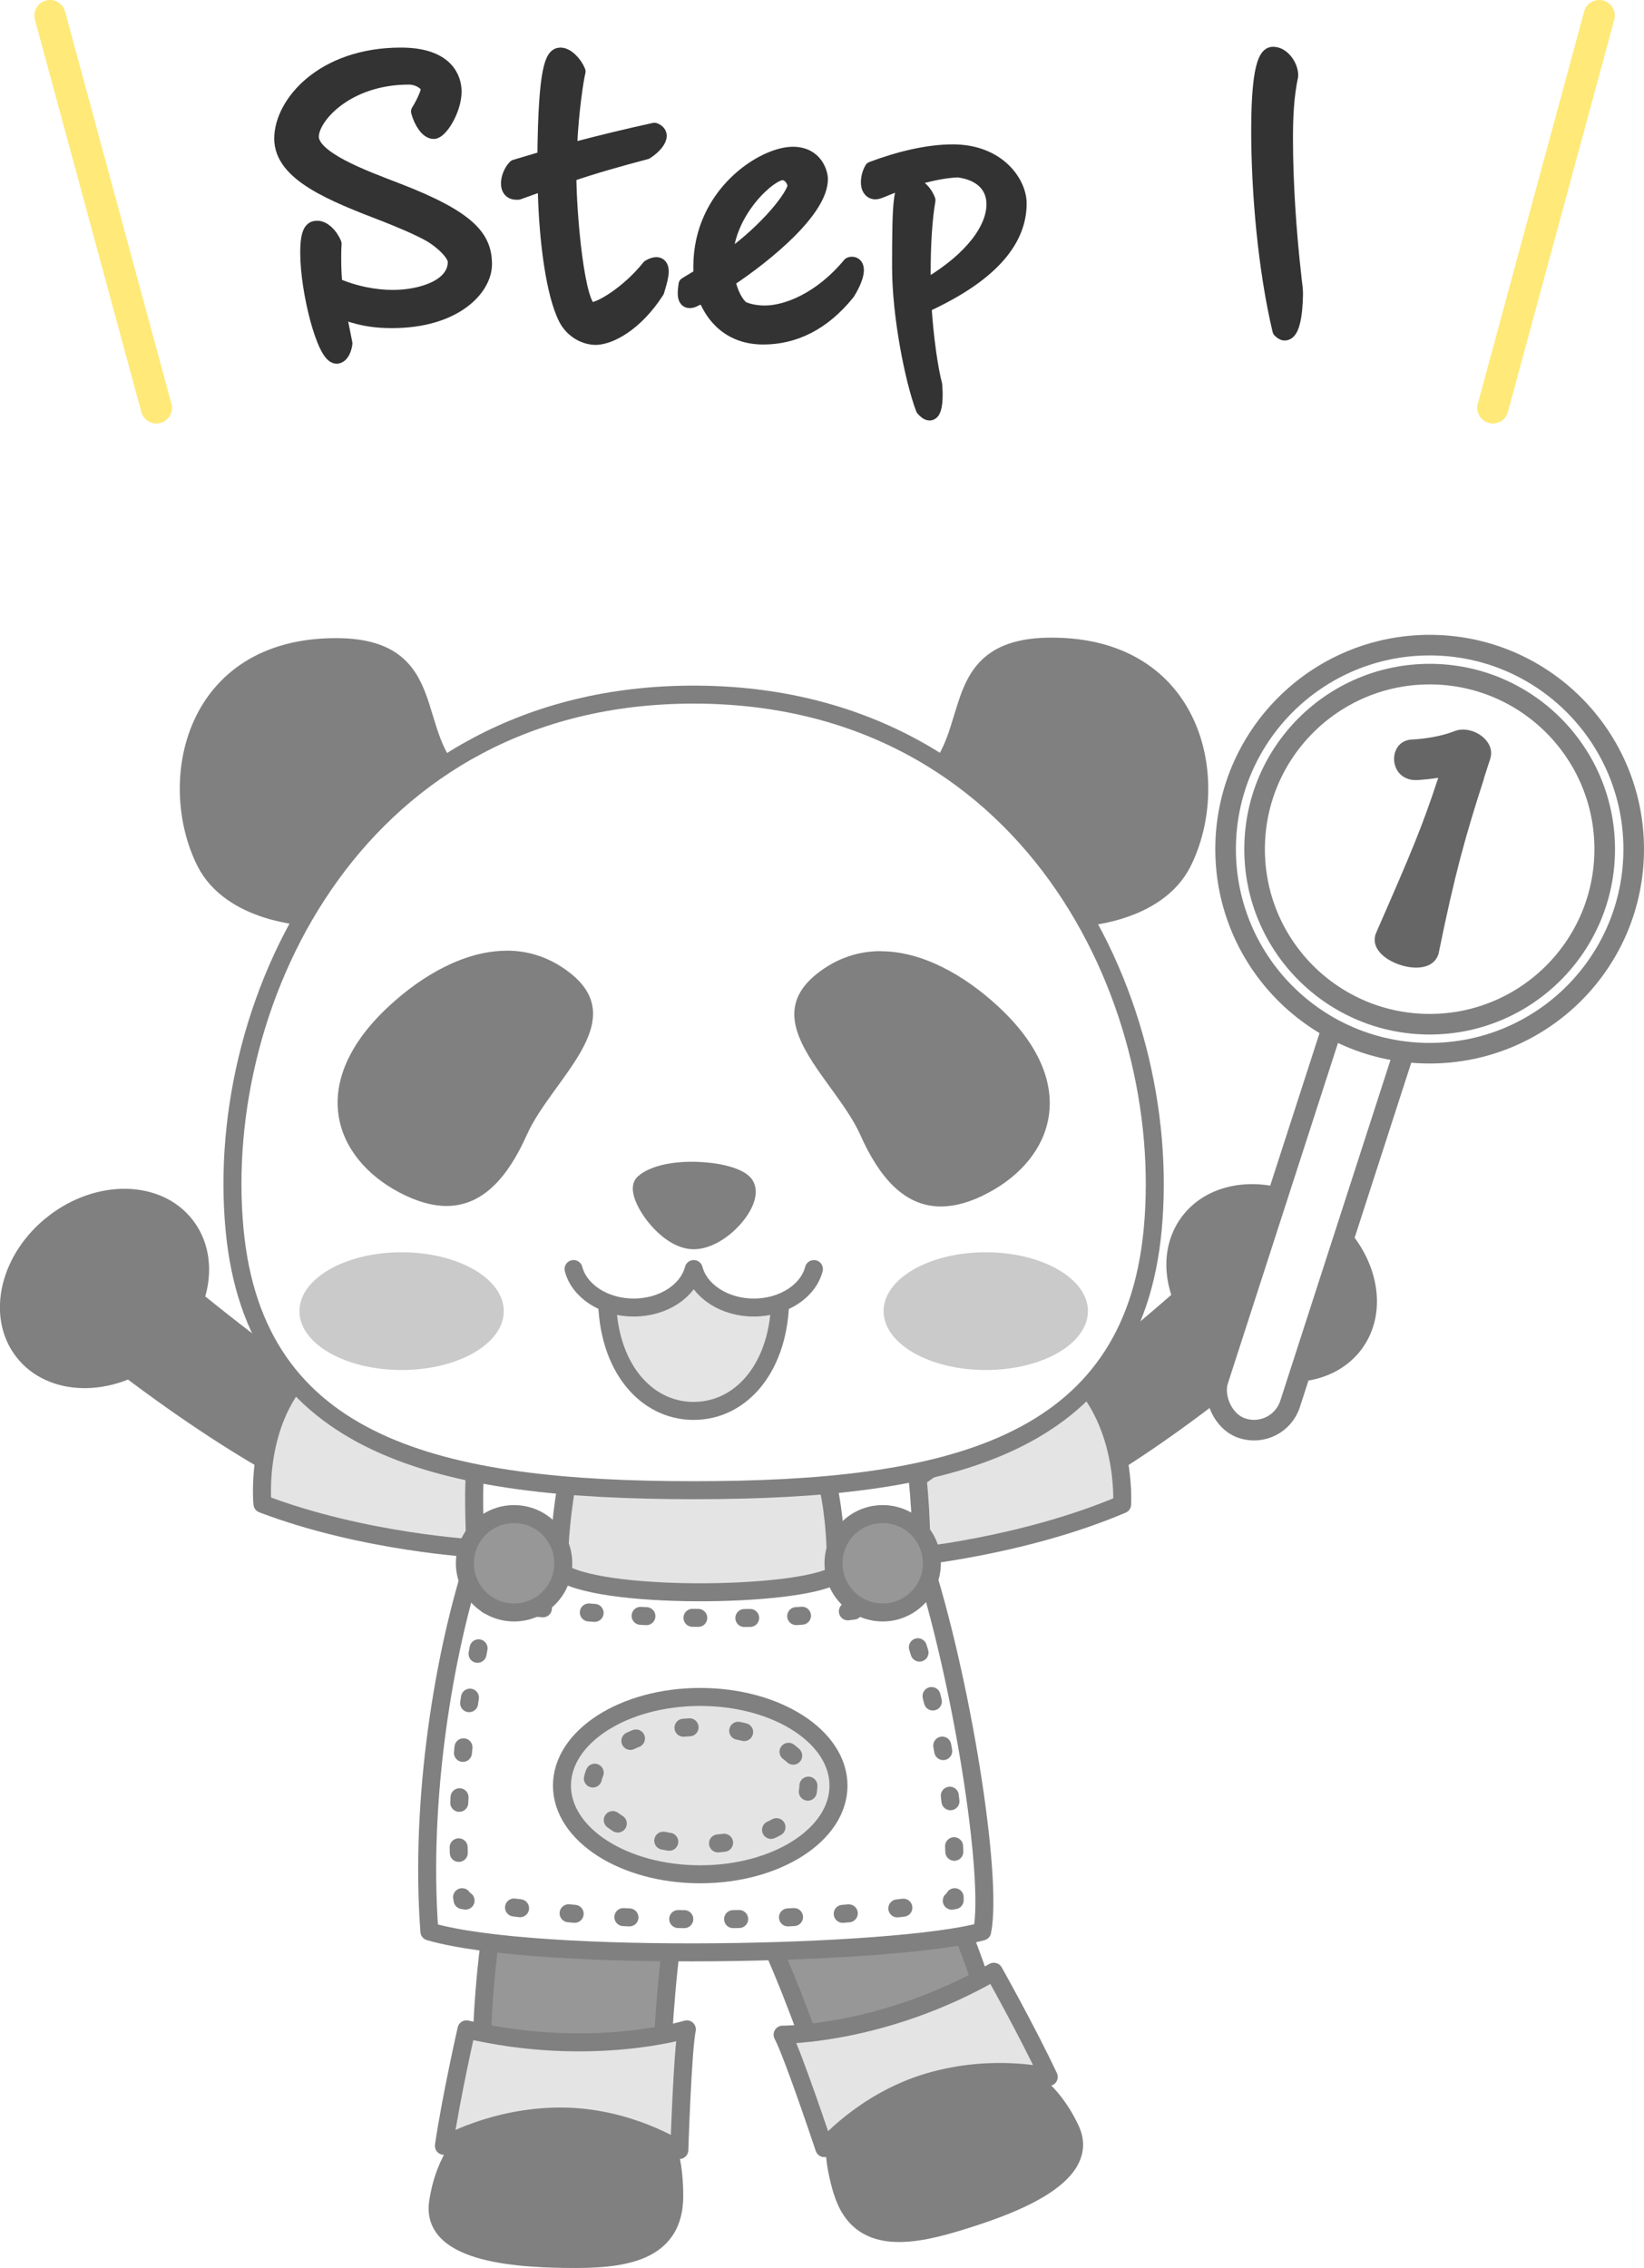 <?xml version="1.0" encoding="UTF-8"?><svg id="_レイヤー_2" xmlns="http://www.w3.org/2000/svg" viewBox="0 0 164.44 226.85"><defs><style>.cls-1{stroke-dasharray:0 0 .56 4.51;}.cls-1,.cls-2,.cls-3,.cls-4,.cls-5,.cls-6,.cls-7,.cls-8,.cls-9,.cls-10,.cls-11,.cls-12,.cls-13,.cls-14,.cls-15,.cls-16{stroke-linecap:round;}.cls-1,.cls-2,.cls-3,.cls-4,.cls-5,.cls-6,.cls-7,.cls-8,.cls-9,.cls-10,.cls-11,.cls-14,.cls-15,.cls-16{stroke:gray;}.cls-1,.cls-2,.cls-3,.cls-4,.cls-6,.cls-7,.cls-8,.cls-9,.cls-10,.cls-11,.cls-14,.cls-15,.cls-16{stroke-width:1.8px;}.cls-1,.cls-2,.cls-3,.cls-4,.cls-6,.cls-7,.cls-8,.cls-9,.cls-13,.cls-15,.cls-16{stroke-linejoin:round;}.cls-1,.cls-6,.cls-7,.cls-8,.cls-9,.cls-12,.cls-14,.cls-15{fill:none;}.cls-2,.cls-5,.cls-10{fill:#fff;}.cls-3,.cls-17{fill:#e4e4e4;}.cls-4{fill:#979797;}.cls-5{stroke-width:2.06px;}.cls-5,.cls-10,.cls-11,.cls-12,.cls-14{stroke-miterlimit:10;}.cls-6{stroke-dasharray:0 0 .56 4.45;}.cls-8{stroke-dasharray:0 0 .61 4.88;}.cls-9{stroke-dasharray:0 0 .58 4.61;}.cls-11,.cls-16,.cls-18{fill:gray;}.cls-12{stroke:#ffe978;stroke-width:3.12px;}.cls-13{fill:#333;stroke:#333;stroke-width:1.5px;}.cls-15{stroke-dasharray:0 0 .61 4.89;}.cls-18,.cls-19,.cls-20,.cls-17{stroke-width:0px;}.cls-19{fill:#cacaca;}.cls-20{fill:#666;}</style></defs><g id="_内容"><path class="cls-16" d="m91.73,154.4s12.04.82,38.3-22.12l-5.9-7.85s-24.25,23.1-36.51,25.62l4.11,4.35Z"/><path class="cls-3" d="m90.94,155.77s11.28-1.03,21.3-5.29c0,0,.54-8.64-5.23-13.52l-20.52,14.67,4.45,4.13Z"/><ellipse class="cls-16" cx="127.2" cy="128.33" rx="8.26" ry="10.27" transform="translate(-51.25 156.72) rotate(-54.29)"/><path class="cls-4" d="m71.52,183.81c6.9,10.63,11.84,27.52,11.84,27.52l16.97-5.05c-2.95-13.49-10.23-26.46-11.56-27.6l-17.25,5.13Z"/><path class="cls-16" d="m84.25,219.14c1.52,5.1,6.04,4.76,11.2,3.22s13.87-4.56,11.62-9.36c-3.68-7.87-11.53-8.15-16.41-6.7-7.83,2.33-7.94,7.74-6.42,12.84Z"/><path class="cls-3" d="m99.41,197.23s3.33,5.92,5.49,10.52c0,0-5.53-1.41-12.03.52-6.5,1.93-10.42,6.6-10.42,6.6,0,0-3.11-9.34-4.17-11.35,0,0,10.04.07,21.12-6.29Z"/><path class="cls-16" d="m46.9,153.57s-12,1.28-39.12-20.63l5.6-8.07s25.12,22.15,37.46,24.2l-3.94,4.5Z"/><path class="cls-3" d="m47.74,154.9s-11.31-.59-21.49-4.47c0,0-.87-8.61,4.71-13.71l21.07,13.87-4.29,4.3Z"/><path class="cls-4" d="m69.56,182.17c-3.58,12.15-3.5,29.75-3.5,29.75h-17.7c-1.02-13.77,2.26-28.28,3.2-29.75h18Z"/><path class="cls-2" d="m47.71,145.08c-.52,3.93-.17,7.72-.17,10.69-3.14,9.51-5.58,24.24-4.59,37.43,10.88,3.17,46.7,2.38,55.29,0,1.11-5.45-2.1-25.55-6.08-37.63,0-3.96-.28-8.65-1.1-11.98l-43.35,1.49Z"/><path class="cls-3" d="m57.44,144.86s-1.54,5.75-1.54,12.24c3.58,2.93,23.92,2.72,27.69.42.19-8.59-1.96-12.66-1.96-12.66h-24.19Z"/><path class="cls-7" d="m48.79,160.54c.02-.1.05-.2.07-.29,0,0,.1.01.29.04"/><path class="cls-9" d="m53.73,160.82c7.61.79,22.61,1.91,33.91-.06"/><path class="cls-7" d="m89.91,160.31c.1-.02.2-.04.29-.07,0,0,.04.09.11.27"/><path class="cls-1" d="m91.81,164.77c1.54,4.89,3.64,13.27,3.7,22.73"/><path class="cls-7" d="m95.49,189.77c0,.1,0,.2,0,.3,0,0-.1.02-.29.05"/><path class="cls-8" d="m90.36,190.82c-7.76.96-23.51,2.2-41.36-.34"/><path class="cls-7" d="m46.57,190.11c-.1-.02-.2-.03-.3-.05,0,0-.02-.1-.05-.29"/><path class="cls-6" d="m45.89,185.34c-.13-4.49.18-12.11,2.42-22.63"/><circle class="cls-4" cx="51.42" cy="156.37" r="4.92"/><circle class="cls-4" cx="88.29" cy="156.37" r="4.92"/><path class="cls-16" d="m67.44,219.67c0,5.32-4.43,6.29-9.81,6.29s-14.6-.41-13.81-5.66c1.28-8.59,8.72-11.1,13.81-11.1,8.17,0,9.81,5.15,9.81,10.48Z"/><path class="cls-3" d="m46.66,202.99s-1.51,6.62-2.26,11.65c0,0,4.9-2.93,11.68-2.93s11.87,3.35,11.87,3.35c0,0,.31-9.84.75-12.07,0,0-9.61,2.93-22.04,0Z"/><ellipse class="cls-16" cx="10.46" cy="128.88" rx="10.27" ry="8.26" transform="translate(-76.97 33.61) rotate(-37.9)"/><ellipse class="cls-3" cx="70.04" cy="178.61" rx="13.83" ry="8.87"/><ellipse class="cls-15" cx="70.04" cy="178.61" rx="10.82" ry="5.86"/><path class="cls-11" d="m30.82,91.7s-7.68-.27-10.29-5.53c-3.96-7.99-1.22-21.44,13.06-21.44,11.87,0,5.93,10.68,14.24,14.72,4.58,2.23-6.13.91-10.88,10.6-1.66,3.39-6.13,1.64-6.13,1.64Z"/><path class="cls-11" d="m107.96,91.77s7.72-.27,10.34-5.55c3.98-8.03,1.23-21.54-13.12-21.54-11.93,0-5.96,10.74-14.31,14.79-4.61,2.24,6.16.91,10.93,10.65,1.67,3.41,6.16,1.65,6.16,1.65Z"/><path class="cls-10" d="m69.38,149.06c25.36,0,43.88-4.21,45.92-26.09,2.16-23.2-12.5-53.49-45.92-53.49-33.42,0-48.09,30.3-45.92,53.49,2.04,21.88,20.56,26.09,45.92,26.09Z"/><path class="cls-17" d="m75.39,130.79c-2.97,0-5.44-1.65-6.01-3.85-.57,2.19-3.04,3.85-6.01,3.85-.95,0-1.84-.17-2.65-.47.05,6.96,3.9,11.29,8.65,11.29s8.61-4.34,8.65-11.29c-.8.3-1.7.47-2.65.47Z"/><path class="cls-18" d="m44.66,119.76c-1.29,0-2.74-.42-4.31-1.26-3.19-1.69-5.24-4.31-5.62-7.18-.42-3.25,1.24-6.72,4.8-10.01,3.69-3.41,7.64-5.29,11.14-5.29,2.12,0,4.07.69,5.8,2.05,3.56,2.8,1.75,5.69-1.5,10.17-1.16,1.6-2.35,3.25-3.09,4.9-2.02,4.51-4.31,6.61-7.23,6.61h0Z"/><path class="cls-18" d="m50.68,96.92c1.91,0,3.68.63,5.25,1.86,2.17,1.71,2.63,2.99-1.68,8.93-1.18,1.63-2.41,3.32-3.19,5.06-2.43,5.44-4.82,6.07-6.4,6.07-1.14,0-2.45-.39-3.89-1.15-2.93-1.55-4.81-3.92-5.14-6.5-.38-2.95,1.18-6.14,4.52-9.24,3.52-3.25,7.26-5.05,10.53-5.05m0-1.8c-4.13,0-8.35,2.38-11.75,5.52-8.32,7.69-5.54,15.19,1,18.65,1.77.94,3.34,1.36,4.73,1.36,3.65,0,6.15-2.89,8.05-7.14,2.46-5.51,10.5-11.29,4.33-16.15-2-1.58-4.17-2.25-6.36-2.25h0Z"/><path class="cls-18" d="m94.11,119.76c-2.92,0-5.21-2.1-7.23-6.61-.74-1.65-1.94-3.3-3.09-4.9-3.25-4.48-5.06-7.37-1.5-10.17,1.73-1.36,3.68-2.05,5.8-2.05,3.5,0,7.46,1.88,11.14,5.29,3.57,3.3,5.23,6.76,4.8,10.01-.37,2.87-2.42,5.49-5.62,7.18-1.57.83-3.02,1.26-4.31,1.26Z"/><path class="cls-18" d="m88.09,96.92h0c3.27,0,7.01,1.79,10.53,5.05,3.34,3.09,4.91,6.29,4.52,9.24-.34,2.58-2.21,4.94-5.14,6.5-1.44.76-2.75,1.15-3.89,1.15-1.58,0-3.97-.63-6.4-6.07-.78-1.74-2-3.43-3.19-5.06-3.36-4.64-4.45-6.75-1.68-8.93,1.57-1.23,3.33-1.86,5.25-1.86m0-1.8c-2.19,0-4.36.67-6.36,2.25-6.17,4.86,1.87,10.63,4.33,16.15,1.9,4.25,4.4,7.14,8.05,7.14,1.4,0,2.97-.42,4.73-1.36,6.54-3.46,9.32-10.96,1-18.65-3.4-3.15-7.62-5.52-11.75-5.52h0Z"/><path class="cls-14" d="m78.04,129.71c0,7.03-3.88,11.42-8.66,11.42s-8.66-4.39-8.66-11.42"/><ellipse class="cls-19" cx="40.17" cy="131.15" rx="10.22" ry="5.89"/><ellipse class="cls-19" cx="98.6" cy="131.15" rx="10.22" ry="5.89"/><path class="cls-2" d="m57.37,126.94c.57,2.19,3.04,3.85,6.01,3.85s5.44-1.65,6.01-3.85c.57,2.19,3.04,3.85,6.01,3.85s5.44-1.65,6.01-3.85"/><path class="cls-16" d="m69.38,124.06c2.89,0,6.39-4.27,5-5.7-1.39-1.42-7.88-1.9-10,0-.98.88,2.11,5.7,5,5.7Z"/><rect class="cls-5" x="127.63" y="97.46" width="7.58" height="46.54" rx="3.79" ry="3.79" transform="translate(43.53 -34.58) rotate(17.92)"/><circle class="cls-5" cx="143" cy="84.94" r="20.41"/><circle class="cls-5" cx="143" cy="84.94" r="17.51"/><path class="cls-20" d="m148.44,77.87c-1.85,5.73-2.92,9.53-4.5,17.3-.03.09-.03.18-.06.27-.47,1.45-2.25,1.59-3.82,1.08s-2.93-1.66-2.47-3.08c.03-.09.1-.19.12-.28,3.45-7.88,4.54-10.45,6.15-15.36-.71.12-1.51.19-2.07.23-.36.01-.67-.02-.93-.11-1.22-.39-1.64-1.69-1.31-2.7.22-.67.77-1.2,1.69-1.25,1.24-.05,3.03-.34,4.25-.84.55-.21,1.16-.2,1.77,0,1.19.39,2.21,1.52,1.8,2.77l-.64,1.98Z"/><path class="cls-13" d="m33.98,31.75l.52,2.6c-.08.68-.4,1.28-.84,1.28-1.2,0-2.88-6.44-2.88-10.36,0-2.32.52-2.44.96-2.44.56,0,1.28.6,1.68,1.56-.04.52-.04,1.04-.04,1.52,0,.92.04,1.76.12,2.6,2,.88,4.08,1.24,5.8,1.24,2.8,0,6.24-1.04,6.24-3.56,0-.8-1.32-2.04-2.48-2.72-1.28-.72-3.04-1.44-4.44-2-5.44-2.08-10.44-4.08-10.44-7.6s4.12-8.36,11.92-8.36c4.68,0,5.32,2.48,5.32,3.64,0,1.84-1.4,4-2.04,4-.6,0-1.24-.96-1.52-2,.6-.96,1-1.96,1-2.32-.16-.6-1.08-1.12-1.96-1.12-6.24,0-9.76,3.96-9.76,5.96,0,2.2,5.2,4.08,8.52,5.36,7.28,2.8,8.8,4.76,8.8,7.4,0,2.4-2.96,5.64-9.24,5.64-1.56,0-2.88-.16-4.6-.76l-.64.44Z"/><path class="cls-13" d="m53.94,18.47l-2.12.76h-.2c-.52,0-.76-.36-.76-.88,0-.56.28-1.24.68-1.64l2.96-.88c.08-9.16.8-10.32,1.56-10.32.64,0,1.44.84,1.76,1.64-.2.8-.68,3.96-.84,7.4l.52.4c2.72-.72,5.56-1.4,7.96-1.92.32.12.48.32.48.56,0,.44-.52,1.08-1.32,1.6-2.72.72-5.28,1.44-7.72,2.28,0,3.96.84,13.52,2.24,13.52.92,0,3.72-1.68,5.8-4.28.28-.16.52-.24.72-.24.28,0,.48.2.48.68,0,.44-.16,1.04-.44,1.96-2.16,3.36-4.72,4.6-6.08,4.64-1.08,0-2.32-.6-3-1.88-1.24-2.4-1.96-7.72-2.08-12.96l-.6-.44Z"/><path class="cls-13" d="m69.98,29.67l-.48.24c-.2.12-.36.16-.52.16-.32,0-.44-.28-.44-.76,0-.24.04-.52.08-.84l1.52-.92c-.04-.28-.04-.56-.04-.88,0-7.28,6.28-11.24,9.2-11.24,2.32,0,2.76,1.96,2.76,2.48,0,3.04-5.28,7.48-9.28,10.12.28,1.28.8,2.32,1.44,2.84.64.28,1.4.44,2.28.44,2.16,0,5.56-1.28,8.52-4.84.08-.04.16-.04.2-.04.28,0,.44.2.44.6,0,.44-.24,1.2-.88,2.24-2.48,3.08-5.36,4.44-8.44,4.44-3.96,0-5.32-2.96-5.68-3.8l-.68-.24Zm3.04-3.96c3.72-2.68,6.4-6.04,6.52-7.16-.16-.76-.68-1.28-1.28-1.28-1.28,0-5.4,3.72-5.68,8.24l.44.2Z"/><path class="cls-13" d="m92.9,28.51c4.4-2.64,6.52-5.64,6.52-8.08,0-1.68-1.08-3.12-3.6-3.44-2.6.12-5.48,1.12-7.68,2.04-.24.08-.4.16-.56.16-.52,0-.72-.44-.72-.96,0-.4.12-.92.36-1.32,2.64-1,5.56-1.72,8.08-1.72,4.56,0,6.64,3.12,6.64,5.16,0,3.4-2.4,6.96-9.52,10.2.2,3.28.68,6.48,1.08,7.96,0,.32.04.6.04.88,0,1.44-.24,1.92-.56,1.92-.2,0-.44-.2-.64-.44-1.08-2.88-2.36-9.28-2.36-14.16,0-6.8.12-8.24,1.08-8.24.56,0,1.36.52,1.76,1.56-.32,1.84-.48,4.36-.48,7.16v.96l.56.36Z"/><path class="cls-13" d="m129.1,7.59c-.44,2.08-.52,4.16-.52,6.28,0,4.28.32,9.24.84,13.8.04.52.16,1.12.16,1.6,0,.6-.04,4.04-1.08,4.04-.2,0-.36-.16-.48-.28-1.44-6.08-2.12-13.76-2.12-20,0-7.4,1.04-7.6,1.44-7.6.96,0,1.76,1.2,1.76,2.08v.08Z"/><line class="cls-12" x1="5" y1="1.56" x2="15.64" y2="40.8"/><line class="cls-12" x1="159.96" y1="1.56" x2="149.32" y2="40.8"/></g></svg>